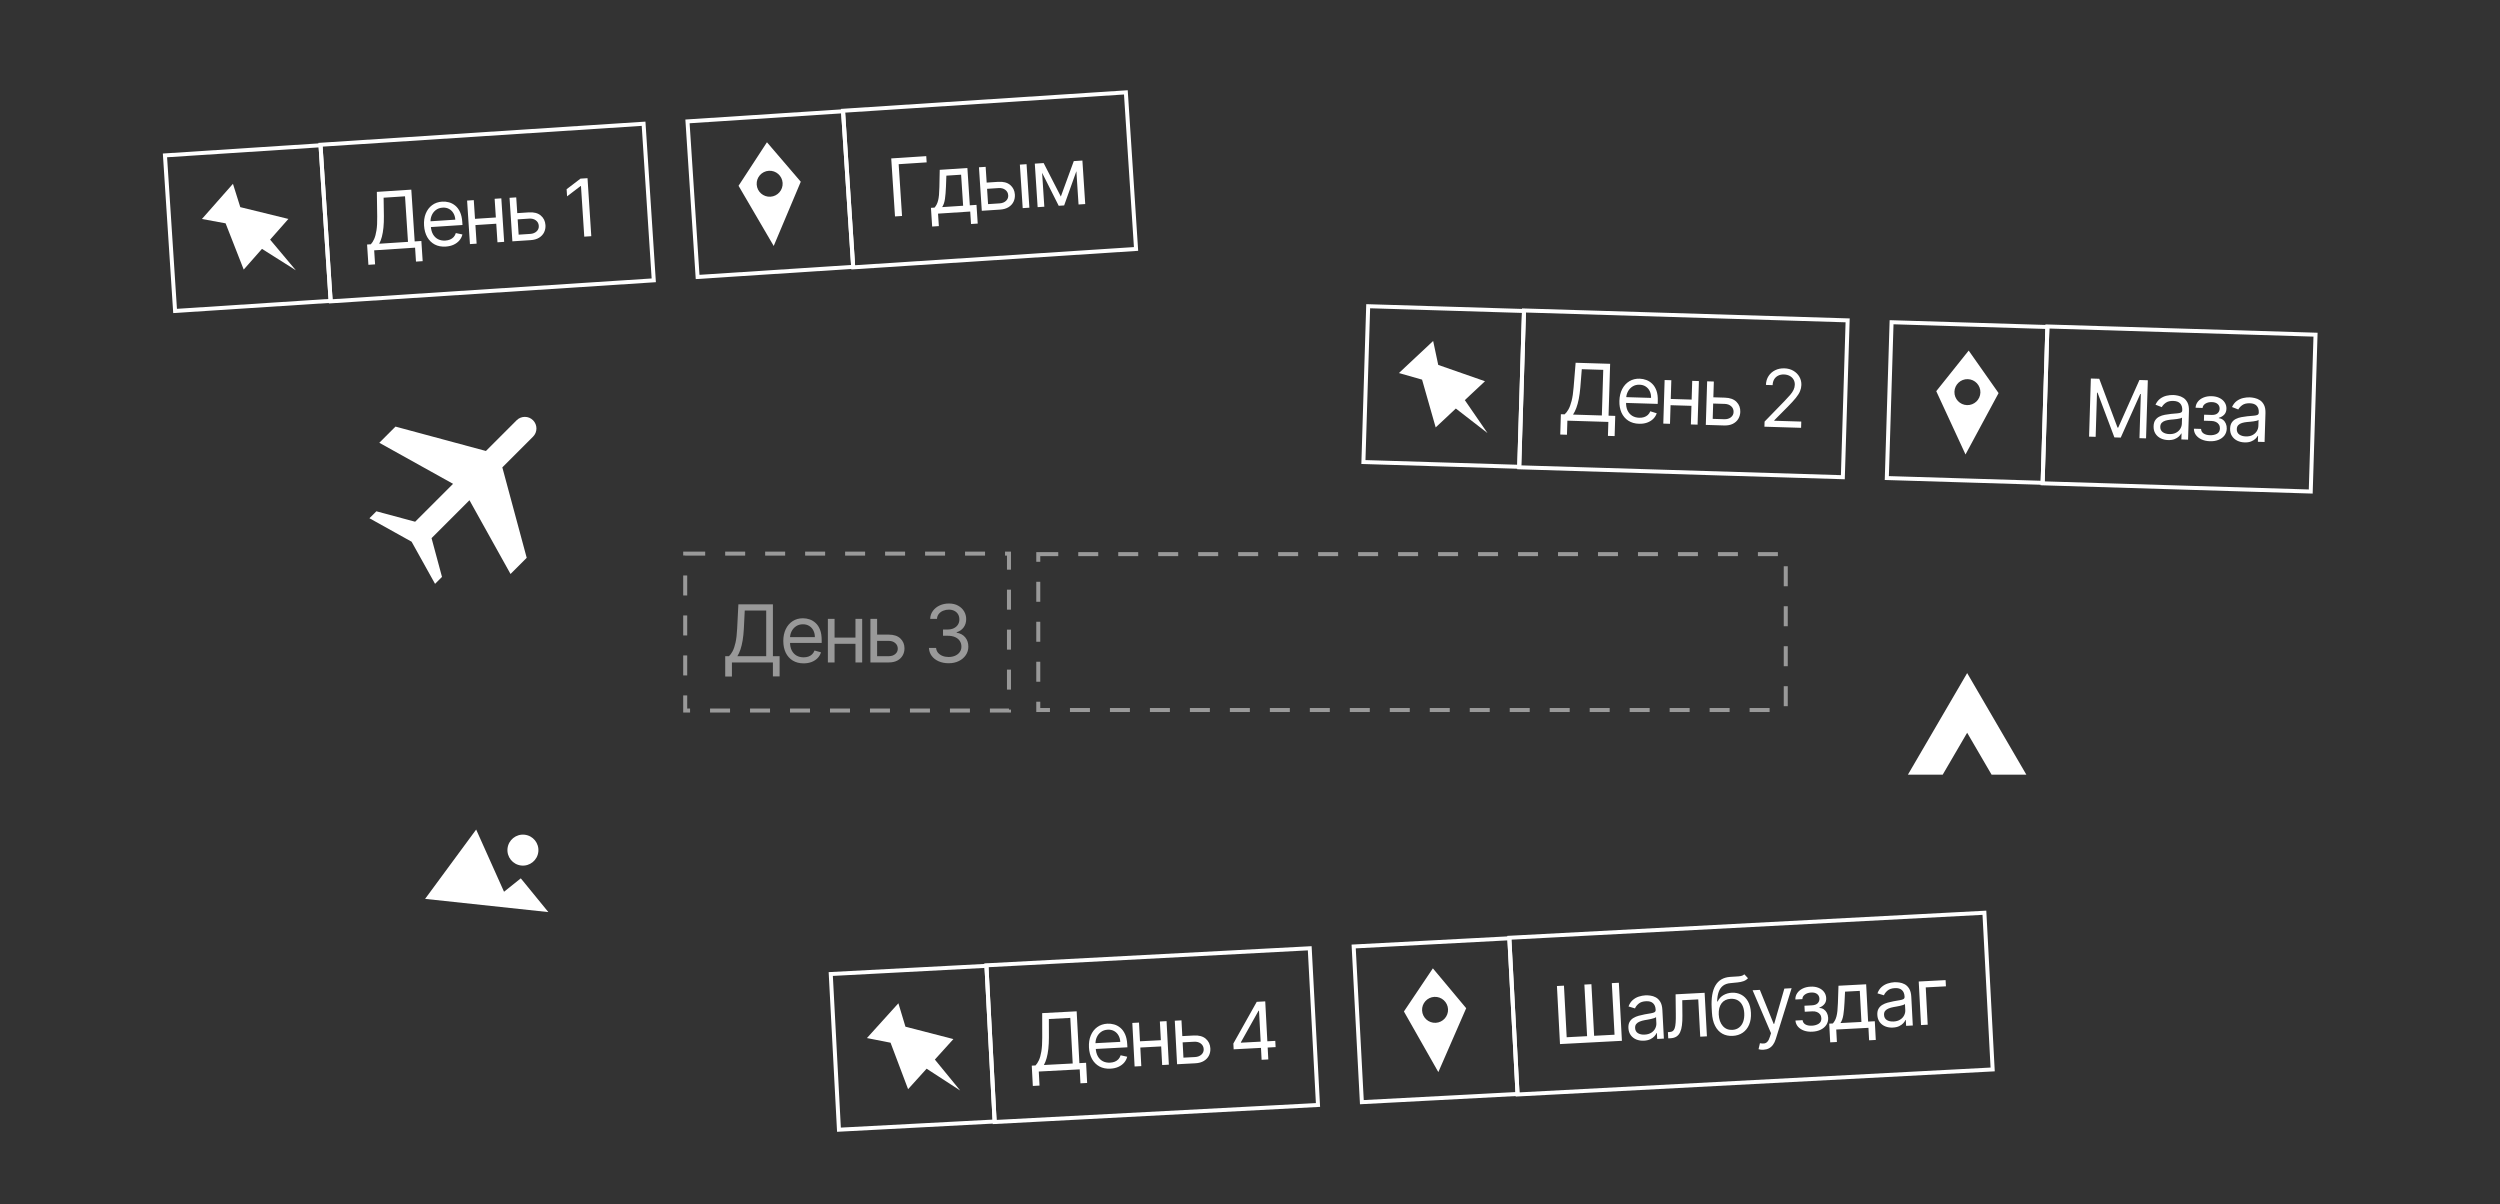 <?xml version="1.0" encoding="UTF-8"?> <svg xmlns="http://www.w3.org/2000/svg" width="494" height="238" viewBox="0 0 494 238" fill="none"><rect x="0" y="0" width="494" height="238" fill="#333333" stroke="none"/><rect x="135.395" y="109.395" width="63.978" height="31.007" stroke="white" stroke-opacity="0.5" stroke-width="0.79" stroke-dasharray="3.95 3.95"></rect><path d="M143.303 133.681V129.664H144.043C144.297 129.433 144.537 129.105 144.761 128.683C144.989 128.256 145.182 127.688 145.339 126.977C145.5 126.263 145.606 125.356 145.659 124.257L145.905 119.41H152.727V129.664H154.051V133.659H152.727V130.899H144.626V133.681H143.303ZM145.704 129.664H151.403V120.644H147.162L146.983 124.257C146.938 125.094 146.859 125.854 146.747 126.534C146.635 127.211 146.491 127.811 146.315 128.335C146.139 128.855 145.935 129.298 145.704 129.664ZM158.796 131.078C157.966 131.078 157.25 130.895 156.648 130.528C156.049 130.158 155.588 129.642 155.262 128.98C154.941 128.314 154.78 127.54 154.78 126.658C154.78 125.775 154.941 124.997 155.262 124.324C155.588 123.647 156.04 123.12 156.62 122.742C157.203 122.36 157.884 122.17 158.662 122.17C159.111 122.17 159.554 122.245 159.991 122.394C160.429 122.544 160.827 122.787 161.186 123.123C161.545 123.456 161.831 123.898 162.044 124.447C162.258 124.997 162.364 125.674 162.364 126.478V127.039H155.722V125.895H161.018C161.018 125.408 160.921 124.975 160.726 124.593C160.535 124.212 160.262 123.911 159.907 123.69C159.556 123.469 159.14 123.359 158.662 123.359C158.134 123.359 157.678 123.49 157.293 123.752C156.912 124.01 156.618 124.346 156.412 124.761C156.207 125.177 156.104 125.622 156.104 126.097V126.86C156.104 127.51 156.216 128.062 156.44 128.514C156.668 128.963 156.984 129.305 157.388 129.541C157.792 129.773 158.262 129.889 158.796 129.889C159.144 129.889 159.458 129.84 159.739 129.743C160.023 129.642 160.268 129.492 160.474 129.294C160.679 129.092 160.838 128.842 160.951 128.542L162.23 128.901C162.095 129.335 161.869 129.717 161.551 130.046C161.233 130.371 160.84 130.626 160.373 130.809C159.905 130.988 159.38 131.078 158.796 131.078ZM169.355 125.984V127.219H164.598V125.984H169.355ZM164.912 122.282V130.899H163.588V122.282H164.912ZM170.365 122.282V130.899H169.041V122.282H170.365ZM173.137 125.401H175.606C176.615 125.401 177.388 125.657 177.922 126.17C178.457 126.682 178.725 127.331 178.725 128.116C178.725 128.632 178.605 129.102 178.366 129.524C178.126 129.943 177.775 130.278 177.311 130.528C176.847 130.775 176.279 130.899 175.606 130.899H171.993V122.282H173.317V129.664H175.606C176.129 129.664 176.559 129.526 176.896 129.249C177.232 128.973 177.401 128.617 177.401 128.183C177.401 127.727 177.232 127.355 176.896 127.067C176.559 126.779 176.129 126.635 175.606 126.635H173.137V125.401ZM187.463 131.056C186.722 131.056 186.062 130.928 185.482 130.674C184.906 130.42 184.448 130.066 184.108 129.614C183.771 129.158 183.588 128.628 183.558 128.026H184.972C185.002 128.397 185.129 128.716 185.353 128.986C185.578 129.251 185.871 129.457 186.234 129.603C186.597 129.749 186.999 129.821 187.44 129.821C187.934 129.821 188.371 129.735 188.753 129.563C189.134 129.391 189.433 129.152 189.65 128.845C189.867 128.539 189.976 128.183 189.976 127.78C189.976 127.357 189.871 126.985 189.662 126.663C189.452 126.338 189.146 126.084 188.742 125.9C188.338 125.717 187.844 125.625 187.261 125.625H186.341V124.391H187.261C187.717 124.391 188.117 124.309 188.461 124.144C188.809 123.98 189.08 123.748 189.275 123.449C189.473 123.15 189.572 122.798 189.572 122.394C189.572 122.005 189.486 121.667 189.314 121.379C189.142 121.091 188.899 120.866 188.585 120.706C188.274 120.545 187.908 120.464 187.485 120.464C187.089 120.464 186.715 120.537 186.363 120.683C186.015 120.825 185.731 121.033 185.51 121.306C185.29 121.575 185.17 121.9 185.151 122.282H183.805C183.827 121.68 184.009 121.153 184.349 120.7C184.689 120.244 185.135 119.888 185.684 119.634C186.238 119.38 186.846 119.253 187.507 119.253C188.218 119.253 188.828 119.397 189.336 119.685C189.845 119.969 190.236 120.345 190.509 120.812C190.782 121.28 190.918 121.785 190.918 122.327C190.918 122.974 190.748 123.525 190.408 123.982C190.071 124.438 189.613 124.754 189.033 124.93V125.02C189.759 125.139 190.325 125.448 190.733 125.945C191.141 126.439 191.345 127.05 191.345 127.78C191.345 128.404 191.174 128.965 190.834 129.462C190.497 129.956 190.037 130.345 189.454 130.629C188.871 130.914 188.207 131.056 187.463 131.056Z" fill="white" fill-opacity="0.5"></path><rect x="205.163" y="109.496" width="147.703" height="30.804" stroke="white" stroke-opacity="0.5" stroke-width="0.79" stroke-dasharray="3.95 3.95"></rect><rect x="32.596" y="30.706" width="30.804" height="30.804" transform="rotate(-3.722 32.596 30.706)" stroke="white" stroke-width="0.79"></rect><path d="M58.455 53.406L51.767 49.176L48.158 53.271L44.579 44.131L39.9 43.27L42.917 39.85L42.936 39.828L46.031 36.319L47.481 40.931L56.987 43.261L53.375 47.354L58.455 53.406Z" fill="white"></path><rect x="63.328" y="28.605" width="63.978" height="31.007" transform="rotate(-3.722 63.328 28.605)" stroke="white" stroke-width="0.79"></rect><path d="M72.796 52.326L72.535 48.318L73.274 48.27C73.513 48.022 73.731 47.68 73.927 47.244C74.127 46.803 74.282 46.224 74.393 45.504C74.507 44.781 74.555 43.869 74.535 42.769L74.467 37.916L81.274 37.473L81.94 47.706L83.261 47.62L83.52 51.606L82.199 51.692L82.02 48.938L73.937 49.464L74.117 52.24L72.796 52.326ZM74.931 48.162L80.619 47.792L80.033 38.791L75.801 39.066L75.856 42.683C75.866 43.522 75.837 44.284 75.769 44.971C75.701 45.654 75.597 46.262 75.455 46.796C75.314 47.326 75.139 47.781 74.931 48.162ZM88.088 48.723C87.26 48.777 86.533 48.64 85.909 48.314C85.287 47.983 84.793 47.498 84.425 46.859C84.061 46.215 83.851 45.453 83.793 44.572C83.736 43.692 83.846 42.905 84.123 42.212C84.404 41.516 84.821 40.96 85.375 40.545C85.933 40.127 86.599 39.892 87.376 39.842C87.823 39.813 88.271 39.859 88.717 39.98C89.163 40.1 89.576 40.317 89.957 40.63C90.337 40.939 90.651 41.36 90.899 41.895C91.147 42.43 91.298 43.098 91.35 43.901L91.386 44.461L84.758 44.892L84.684 43.75L89.969 43.406C89.937 42.921 89.812 42.494 89.593 42.126C89.378 41.758 89.086 41.475 88.717 41.278C88.352 41.081 87.931 40.998 87.453 41.029C86.927 41.063 86.48 41.223 86.112 41.51C85.749 41.792 85.478 42.147 85.299 42.574C85.121 43.002 85.047 43.453 85.078 43.927L85.127 44.688C85.17 45.337 85.317 45.88 85.571 46.318C85.828 46.751 86.165 47.071 86.584 47.28C87.002 47.486 87.478 47.571 88.011 47.536C88.358 47.513 88.669 47.444 88.942 47.329C89.219 47.21 89.454 47.045 89.646 46.834C89.838 46.619 89.981 46.358 90.073 46.053L91.373 46.328C91.267 46.77 91.066 47.165 90.77 47.514C90.474 47.859 90.099 48.139 89.644 48.352C89.189 48.561 88.671 48.685 88.088 48.723ZM98.294 42.954L98.374 44.186L93.627 44.495L93.547 43.263L98.294 42.954ZM93.62 39.548L94.18 48.147L92.859 48.233L92.299 39.634L93.62 39.548ZM99.061 39.194L99.621 47.792L98.3 47.879L97.74 39.28L99.061 39.194ZM102.03 42.127L104.493 41.966C105.501 41.901 106.288 42.106 106.855 42.583C107.422 43.059 107.731 43.69 107.782 44.473C107.816 44.988 107.727 45.464 107.515 45.902C107.304 46.335 106.975 46.692 106.528 46.972C106.081 47.248 105.522 47.409 104.85 47.452L101.245 47.687L100.686 39.088L102.007 39.002L102.486 46.369L104.77 46.221C105.293 46.187 105.713 46.021 106.031 45.723C106.349 45.425 106.494 45.059 106.465 44.626C106.436 44.171 106.244 43.811 105.889 43.545C105.535 43.28 105.096 43.164 104.574 43.198L102.11 43.358L102.03 42.127ZM116.093 35.208L116.839 46.672L115.451 46.763L114.8 36.754L114.732 36.758L112.054 38.798L111.963 37.388L114.705 35.298L116.093 35.208Z" fill="white"></path><rect x="135.848" y="23.988" width="30.804" height="30.804" transform="rotate(-3.722 135.848 23.988)" stroke="white" stroke-width="0.79"></rect><path d="M151.551 28.111L145.937 36.709L152.885 48.604L158.232 35.909L151.551 28.111ZM152.251 38.87C150.837 38.962 149.615 37.89 149.523 36.476C149.431 35.061 150.503 33.84 151.918 33.748C153.333 33.656 154.554 34.728 154.646 36.142C154.738 37.557 153.666 38.778 152.251 38.87Z" fill="white"></path><rect x="166.581" y="21.887" width="56.007" height="31.007" transform="rotate(-3.722 166.581 21.887)" stroke="white" stroke-width="0.79"></rect><path d="M183.026 30.853L183.107 32.084L177.576 32.444L178.242 42.677L176.853 42.768L176.107 31.303L183.026 30.853ZM184.195 44.764L183.955 41.069L184.672 41.022C184.835 40.828 184.973 40.62 185.086 40.399C185.199 40.178 185.293 39.919 185.367 39.622C185.445 39.321 185.504 38.957 185.544 38.531C185.583 38.102 185.61 37.584 185.623 36.98L185.692 33.558L191.156 33.202L191.635 40.569L192.956 40.483L193.197 44.178L191.876 44.264L191.715 41.801L185.356 42.215L185.516 44.678L184.195 44.764ZM186.172 40.925L190.314 40.655L189.915 34.52L187.004 34.709L186.922 36.896C186.887 37.801 186.822 38.594 186.728 39.275C186.633 39.956 186.448 40.506 186.172 40.925ZM194.787 36.092L197.25 35.931C198.258 35.866 199.045 36.071 199.612 36.548C200.179 37.025 200.488 37.655 200.539 38.438C200.572 38.953 200.483 39.429 200.272 39.867C200.06 40.3 199.731 40.657 199.285 40.937C198.838 41.214 198.279 41.374 197.607 41.417L194.002 41.652L193.443 33.053L194.764 32.968L195.243 40.334L197.527 40.186C198.049 40.152 198.47 39.986 198.787 39.688C199.105 39.39 199.25 39.024 199.222 38.592C199.192 38.136 199 37.776 198.646 37.51C198.291 37.245 197.853 37.129 197.33 37.163L194.867 37.323L194.787 36.092ZM202.085 41.126L201.526 32.528L202.847 32.442L203.406 41.04L202.085 41.126ZM209.622 38.837L212.18 31.834L213.434 31.753L210.276 40.593L209.201 40.663L204.992 32.302L206.224 32.222L209.622 38.837ZM205.798 32.25L206.358 40.848L205.037 40.934L204.477 32.336L205.798 32.25ZM213.12 40.408L212.561 31.81L213.882 31.724L214.441 40.322L213.12 40.408Z" fill="white"></path><rect x="270.352" y="60.508" width="30.804" height="30.804" transform="rotate(1.752 270.352 60.508)" stroke="white" stroke-width="0.79"></rect><path d="M293.927 85.572L287.674 80.724L283.69 84.456L281 75.016L276.424 73.712L279.753 70.596L279.775 70.575L283.191 67.377L284.194 72.107L293.434 75.333L289.448 79.063L293.927 85.572Z" fill="white"></path><rect x="301.145" y="61.349" width="63.978" height="31.007" transform="rotate(1.752 301.145 61.349)" stroke="white" stroke-width="0.79"></rect><path d="M308.306 85.865L308.429 81.85L309.169 81.873C309.43 81.649 309.68 81.329 309.917 80.914C310.158 80.495 310.368 79.932 310.546 79.227C310.729 78.518 310.863 77.615 310.949 76.517L311.344 71.68L318.162 71.889L317.849 82.138L319.172 82.179L319.05 86.171L317.727 86.131L317.811 83.372L309.714 83.124L309.629 85.906L308.306 85.865ZM310.829 81.924L316.526 82.098L316.801 73.082L312.562 72.952L312.273 76.558C312.202 77.394 312.1 78.15 311.967 78.827C311.835 79.5 311.672 80.096 311.481 80.614C311.289 81.128 311.072 81.565 310.829 81.924ZM323.872 83.737C323.043 83.712 322.332 83.507 321.742 83.122C321.155 82.734 320.709 82.204 320.404 81.532C320.103 80.857 319.966 80.078 319.993 79.196C320.02 78.314 320.204 77.541 320.546 76.878C320.892 76.211 321.361 75.698 321.952 75.338C322.546 74.975 323.233 74.805 324.01 74.829C324.459 74.843 324.899 74.931 325.332 75.094C325.765 75.257 326.156 75.512 326.504 75.859C326.853 76.203 327.125 76.653 327.322 77.209C327.518 77.765 327.604 78.445 327.579 79.248L327.562 79.809L320.923 79.606L320.958 78.462L326.251 78.624C326.266 78.138 326.182 77.701 325.999 77.314C325.821 76.927 325.557 76.618 325.208 76.386C324.864 76.155 324.452 76.032 323.974 76.018C323.447 76.001 322.987 76.118 322.594 76.368C322.204 76.615 321.901 76.942 321.682 77.351C321.464 77.759 321.348 78.201 321.333 78.676L321.31 79.438C321.29 80.089 321.385 80.643 321.596 81.103C321.81 81.558 322.115 81.91 322.512 82.158C322.909 82.402 323.374 82.532 323.909 82.548C324.256 82.559 324.572 82.52 324.855 82.431C325.142 82.339 325.392 82.197 325.603 82.005C325.815 81.81 325.982 81.564 326.103 81.269L327.37 81.666C327.223 82.096 326.985 82.47 326.657 82.79C326.329 83.105 325.929 83.347 325.456 83.516C324.983 83.681 324.456 83.755 323.872 83.737ZM334.582 78.969L334.544 80.202L329.789 80.057L329.827 78.823L334.582 78.969ZM330.254 75.132L329.991 83.745L328.667 83.704L328.931 75.092L330.254 75.132ZM335.704 75.299L335.441 83.911L334.118 83.871L334.381 75.258L335.704 75.299ZM338.38 78.501L340.847 78.577C341.856 78.608 342.621 78.887 343.139 79.416C343.658 79.944 343.906 80.601 343.882 81.386C343.866 81.902 343.732 82.367 343.48 82.782C343.228 83.194 342.866 83.517 342.395 83.754C341.924 83.986 341.352 84.092 340.679 84.072L337.068 83.961L337.332 75.349L338.655 75.389L338.429 82.768L340.717 82.838C341.24 82.854 341.674 82.729 342.019 82.463C342.364 82.196 342.543 81.846 342.556 81.413C342.57 80.957 342.413 80.579 342.086 80.281C341.758 79.983 341.333 79.826 340.809 79.81L338.342 79.735L338.38 78.501ZM348.65 84.315L348.681 83.306L352.599 79.273C353.058 78.8 353.438 78.389 353.736 78.039C354.035 77.685 354.259 77.352 354.407 77.038C354.559 76.721 354.64 76.387 354.651 76.035C354.663 75.632 354.577 75.279 354.391 74.978C354.21 74.677 353.955 74.441 353.627 74.27C353.299 74.099 352.928 74.007 352.513 73.995C352.072 73.981 351.684 74.061 351.35 74.234C351.019 74.403 350.759 74.648 350.57 74.968C350.384 75.288 350.284 75.666 350.271 76.104L348.948 76.063C348.968 75.39 349.142 74.804 349.467 74.305C349.793 73.807 350.228 73.423 350.771 73.156C351.318 72.888 351.926 72.764 352.595 72.785C353.268 72.805 353.86 72.966 354.371 73.266C354.882 73.566 355.277 73.961 355.558 74.453C355.839 74.944 355.97 75.485 355.952 76.075C355.939 76.498 355.85 76.908 355.684 77.307C355.522 77.703 355.247 78.141 354.858 78.624C354.473 79.102 353.941 79.684 353.261 80.371L350.597 83.05L350.595 83.14L355.933 83.303L355.895 84.537L348.65 84.315Z" fill="white"></path><rect x="373.775" y="63.672" width="30.804" height="30.804" transform="rotate(1.752 373.775 63.672)" stroke="white" stroke-width="0.79"></rect><path d="M389.012 69.274L382.603 77.297L388.384 89.801L394.919 77.674L389.012 69.274ZM388.683 80.051C387.266 80.008 386.152 78.824 386.196 77.407C386.239 75.99 387.423 74.876 388.84 74.92C390.257 74.963 391.37 76.147 391.327 77.564C391.283 78.981 390.1 80.094 388.683 80.051Z" fill="white"></path><rect x="404.567" y="64.512" width="53.007" height="31.007" transform="rotate(1.752 404.567 64.512)" stroke="white" stroke-width="0.79"></rect><path d="M413.152 74.794L414.812 74.845L418.423 84.496L418.557 84.501L422.751 75.088L424.411 75.139L424.06 86.622L422.759 86.582L423.026 77.858L422.914 77.854L419.058 86.469L417.802 86.431L414.48 77.596L414.368 77.593L414.101 86.317L412.801 86.278L413.152 74.794ZM428.407 86.957C427.861 86.94 427.369 86.823 426.931 86.603C426.492 86.38 426.148 86.069 425.899 85.668C425.649 85.264 425.533 84.781 425.55 84.221C425.565 83.727 425.675 83.33 425.878 83.03C426.082 82.725 426.349 82.49 426.68 82.325C427.011 82.159 427.373 82.039 427.769 81.965C428.168 81.887 428.568 81.829 428.969 81.788C429.495 81.737 429.921 81.7 430.247 81.676C430.577 81.649 430.818 81.594 430.97 81.513C431.126 81.432 431.207 81.284 431.214 81.071L431.215 81.026C431.232 80.473 431.094 80.039 430.8 79.723C430.511 79.407 430.061 79.24 429.452 79.222C428.82 79.202 428.321 79.325 427.953 79.591C427.586 79.857 427.325 80.144 427.169 80.454L425.927 79.967C426.167 79.45 426.479 79.052 426.862 78.772C427.248 78.488 427.666 78.295 428.114 78.193C428.566 78.087 429.009 78.041 429.443 78.054C429.719 78.062 430.036 78.106 430.393 78.184C430.754 78.259 431.099 78.402 431.429 78.614C431.763 78.826 432.036 79.14 432.248 79.554C432.46 79.968 432.555 80.517 432.534 81.202L432.361 86.876L431.037 86.835L431.073 85.669L431.006 85.667C430.91 85.851 430.755 86.047 430.539 86.253C430.323 86.46 430.039 86.633 429.687 86.772C429.335 86.911 428.908 86.972 428.407 86.957ZM428.645 85.775C429.169 85.791 429.613 85.701 429.978 85.507C430.347 85.312 430.628 85.055 430.821 84.736C431.018 84.416 431.122 84.077 431.133 83.718L431.17 82.507C431.112 82.572 430.987 82.63 430.794 82.68C430.606 82.727 430.387 82.767 430.139 82.801C429.895 82.831 429.657 82.857 429.424 82.88C429.195 82.899 429.01 82.916 428.867 82.93C428.522 82.965 428.198 83.028 427.896 83.119C427.598 83.208 427.354 83.348 427.165 83.54C426.979 83.729 426.882 83.992 426.871 84.328C426.857 84.788 427.017 85.141 427.35 85.387C427.686 85.629 428.118 85.758 428.645 85.775ZM433.516 84.711L434.929 84.754C434.947 85.144 435.113 85.445 435.428 85.656C435.748 85.868 436.167 85.982 436.686 85.998C437.217 86.014 437.675 85.92 438.059 85.715C438.443 85.506 438.643 85.156 438.658 84.666C438.667 84.379 438.603 84.126 438.468 83.909C438.332 83.688 438.137 83.513 437.883 83.386C437.629 83.258 437.326 83.189 436.975 83.178L435.494 83.133L435.531 81.944L437.011 81.99C437.538 82.006 437.931 81.898 438.188 81.666C438.45 81.435 438.586 81.14 438.597 80.781C438.609 80.396 438.482 80.083 438.216 79.843C437.95 79.599 437.567 79.47 437.066 79.454C436.562 79.439 436.138 79.54 435.794 79.758C435.451 79.972 435.264 80.256 435.235 80.611L433.844 80.568C433.873 80.105 434.028 79.7 434.308 79.353C434.588 79.003 434.963 78.734 435.433 78.546C435.903 78.354 436.436 78.268 437.035 78.286C437.64 78.305 438.162 78.427 438.6 78.654C439.043 78.877 439.38 79.174 439.611 79.543C439.847 79.91 439.958 80.321 439.944 80.777C439.929 81.263 439.781 81.651 439.499 81.942C439.217 82.233 438.868 82.436 438.453 82.55L438.45 82.64C438.775 82.672 439.054 82.785 439.288 82.98C439.525 83.17 439.706 83.417 439.832 83.72C439.957 84.02 440.015 84.349 440.004 84.708C439.988 85.231 439.833 85.683 439.541 86.063C439.249 86.439 438.855 86.727 438.359 86.925C437.863 87.119 437.301 87.207 436.673 87.188C436.063 87.169 435.52 87.053 435.044 86.84C434.568 86.624 434.194 86.333 433.92 85.97C433.651 85.602 433.516 85.183 433.516 84.711ZM443.528 87.42C442.982 87.403 442.49 87.285 442.051 87.066C441.613 86.843 441.269 86.531 441.019 86.131C440.77 85.726 440.653 85.244 440.67 84.683C440.686 84.19 440.795 83.793 440.999 83.492C441.203 83.188 441.47 82.953 441.8 82.787C442.131 82.621 442.494 82.501 442.889 82.427C443.288 82.35 443.688 82.291 444.09 82.251C444.615 82.2 445.041 82.162 445.367 82.138C445.697 82.111 445.939 82.057 446.091 81.975C446.247 81.894 446.328 81.747 446.334 81.534L446.336 81.489C446.353 80.936 446.214 80.501 445.921 80.186C445.631 79.87 445.182 79.703 444.572 79.684C443.941 79.665 443.441 79.788 443.074 80.053C442.707 80.319 442.445 80.607 442.29 80.916L441.048 80.429C441.288 79.913 441.599 79.514 441.982 79.234C442.369 78.951 442.786 78.758 443.235 78.655C443.687 78.549 444.13 78.503 444.563 78.516C444.84 78.525 445.157 78.568 445.513 78.647C445.874 78.721 446.22 78.865 446.55 79.077C446.884 79.289 447.157 79.602 447.369 80.016C447.58 80.431 447.676 80.98 447.655 81.664L447.481 87.338L446.158 87.298L446.194 86.132L446.126 86.13C446.031 86.314 445.875 86.509 445.659 86.716C445.444 86.923 445.16 87.095 444.807 87.234C444.455 87.373 444.029 87.435 443.528 87.42ZM443.766 86.237C444.289 86.253 444.733 86.164 445.099 85.969C445.467 85.775 445.748 85.518 445.942 85.198C446.138 84.879 446.242 84.539 446.253 84.18L446.29 82.969C446.232 83.035 446.107 83.093 445.915 83.143C445.726 83.19 445.508 83.23 445.26 83.263C445.016 83.293 444.777 83.32 444.545 83.343C444.316 83.362 444.13 83.378 443.988 83.393C443.642 83.427 443.319 83.49 443.016 83.582C442.718 83.67 442.474 83.811 442.285 84.003C442.1 84.192 442.002 84.454 441.992 84.791C441.978 85.251 442.137 85.604 442.47 85.85C442.807 86.092 443.239 86.221 443.766 86.237Z" fill="white"></path><rect x="164.157" y="192.467" width="30.804" height="30.804" transform="rotate(-3.015 164.157 192.467)" stroke="white" stroke-width="0.79"></rect><path d="M189.734 215.484L183.099 211.173L179.439 215.223L175.973 206.039L171.305 205.12L174.364 201.738L174.384 201.716L177.522 198.245L178.915 202.875L188.391 205.322L184.728 209.37L189.734 215.484Z" fill="white"></path><rect x="194.913" y="190.745" width="63.978" height="31.007" transform="rotate(-3.015 194.913 190.745)" stroke="white" stroke-width="0.79"></rect><path d="M204.087 214.582L203.876 210.571L204.615 210.532C204.857 210.287 205.079 209.948 205.281 209.514C205.486 209.076 205.648 208.498 205.768 207.78C205.891 207.059 205.95 206.147 205.944 205.047L205.936 200.193L212.748 199.835L213.287 210.075L214.609 210.005L214.819 213.994L213.497 214.064L213.352 211.308L205.263 211.734L205.409 214.512L204.087 214.582ZM206.273 210.445L211.965 210.145L211.491 201.137L207.255 201.36L207.266 204.977C207.265 205.816 207.227 206.578 207.151 207.264C207.074 207.946 206.962 208.553 206.814 209.085C206.666 209.613 206.486 210.066 206.273 210.445ZM219.422 211.168C218.593 211.211 217.869 211.066 217.248 210.732C216.631 210.393 216.143 209.902 215.783 209.258C215.427 208.61 215.225 207.846 215.179 206.964C215.133 206.083 215.252 205.298 215.538 204.609C215.827 203.916 216.251 203.365 216.81 202.958C217.373 202.546 218.043 202.32 218.819 202.279C219.268 202.255 219.714 202.306 220.159 202.433C220.604 202.559 221.014 202.781 221.391 203.098C221.767 203.412 222.075 203.837 222.317 204.375C222.559 204.913 222.701 205.583 222.743 206.386L222.773 206.947L216.14 207.296L216.08 206.153L221.368 205.875C221.343 205.389 221.223 204.961 221.008 204.59C220.798 204.219 220.509 203.933 220.143 203.731C219.78 203.529 219.36 203.441 218.882 203.466C218.355 203.494 217.907 203.649 217.536 203.93C217.168 204.208 216.893 204.56 216.709 204.985C216.526 205.411 216.447 205.86 216.471 206.335L216.512 207.097C216.546 207.746 216.687 208.291 216.935 208.731C217.186 209.168 217.52 209.493 217.936 209.707C218.351 209.917 218.826 210.008 219.36 209.98C219.707 209.962 220.018 209.897 220.293 209.785C220.572 209.669 220.809 209.507 221.004 209.298C221.198 209.085 221.344 208.827 221.44 208.522L222.736 208.813C222.625 209.254 222.419 209.647 222.119 209.992C221.818 210.334 221.44 210.608 220.982 210.816C220.525 211.02 220.005 211.137 219.422 211.168ZM229.699 205.526L229.764 206.758L225.013 207.008L224.948 205.776L229.699 205.526ZM225.067 202.062L225.52 210.667L224.198 210.736L223.745 202.132L225.067 202.062ZM230.512 201.775L230.965 210.38L229.643 210.45L229.19 201.845L230.512 201.775ZM233.445 204.744L235.91 204.614C236.918 204.561 237.703 204.776 238.264 205.26C238.825 205.743 239.126 206.377 239.167 207.162C239.194 207.677 239.1 208.152 238.883 208.587C238.666 209.017 238.332 209.37 237.882 209.645C237.432 209.916 236.871 210.069 236.199 210.104L232.591 210.294L232.138 201.69L233.46 201.62L233.848 208.992L236.134 208.872C236.657 208.844 237.079 208.683 237.401 208.389C237.722 208.095 237.871 207.732 237.849 207.298C237.825 206.843 237.637 206.48 237.286 206.21C236.935 205.94 236.497 205.819 235.975 205.847L233.51 205.977L233.445 204.744ZM243.77 207.346L243.71 206.203L248.332 197.961L249.161 197.917L249.254 199.687L248.694 199.717L245.202 205.945L245.207 206.035L251.996 205.677L252.061 206.909L243.77 207.346ZM249.294 209.415L249.152 206.714L249.124 206.182L248.69 197.942L250.012 197.872L250.616 209.345L249.294 209.415Z" fill="white"></path><rect x="267.484" y="187.025" width="30.804" height="30.804" transform="rotate(-3.015 267.484 187.025)" stroke="white" stroke-width="0.79"></rect><path d="M283.135 191.342L277.415 199.869L284.215 211.849L289.719 199.221L283.135 191.342ZM283.702 202.108C282.287 202.183 281.079 201.096 281.004 199.68C280.929 198.264 282.017 197.056 283.432 196.982C284.848 196.907 286.056 197.994 286.13 199.41C286.205 200.826 285.118 202.034 283.702 202.108Z" fill="white"></path><rect x="298.241" y="185.303" width="94.007" height="31.007" transform="rotate(-3.015 298.241 185.303)" stroke="white" stroke-width="0.79"></rect><path d="M307.65 194.836L309.039 194.763L309.576 204.959L313.61 204.746L313.073 194.551L314.462 194.478L314.999 204.673L319.032 204.461L318.495 194.265L319.885 194.192L320.489 205.665L308.254 206.309L307.65 194.836ZM324.849 205.638C324.304 205.666 323.804 205.59 323.348 205.408C322.893 205.222 322.524 204.94 322.242 204.561C321.96 204.179 321.804 203.708 321.775 203.148C321.749 202.655 321.825 202.25 322.003 201.934C322.181 201.614 322.427 201.357 322.743 201.165C323.059 200.972 323.41 200.822 323.798 200.716C324.189 200.605 324.583 200.513 324.98 200.44C325.499 200.345 325.92 200.273 326.244 200.222C326.57 200.167 326.806 200.093 326.951 199.999C327.1 199.905 327.168 199.752 327.157 199.539L327.155 199.494C327.126 198.941 326.952 198.52 326.633 198.23C326.318 197.939 325.856 197.81 325.248 197.842C324.616 197.875 324.129 198.039 323.785 198.335C323.441 198.63 323.204 198.938 323.075 199.26L321.797 198.877C321.993 198.343 322.271 197.92 322.629 197.609C322.99 197.294 323.39 197.067 323.829 196.928C324.271 196.785 324.708 196.702 325.141 196.679C325.418 196.664 325.737 196.681 326.099 196.73C326.465 196.774 326.821 196.888 327.168 197.072C327.518 197.256 327.816 197.546 328.062 197.941C328.307 198.336 328.448 198.875 328.484 199.559L328.782 205.228L327.46 205.298L327.399 204.133L327.332 204.136C327.252 204.328 327.113 204.535 326.915 204.759C326.717 204.983 326.449 205.179 326.109 205.346C325.77 205.514 325.35 205.611 324.849 205.638ZM324.988 204.439C325.511 204.412 325.946 204.286 326.294 204.062C326.646 203.837 326.904 203.558 327.07 203.223C327.24 202.888 327.315 202.542 327.296 202.183L327.233 200.973C327.18 201.043 327.06 201.111 326.873 201.177C326.689 201.239 326.474 201.298 326.23 201.352C325.989 201.402 325.754 201.448 325.524 201.49C325.298 201.528 325.114 201.56 324.973 201.586C324.632 201.649 324.314 201.739 324.021 201.856C323.731 201.968 323.5 202.128 323.327 202.336C323.158 202.54 323.082 202.809 323.1 203.146C323.124 203.605 323.313 203.943 323.665 204.161C324.021 204.374 324.462 204.467 324.988 204.439ZM329.645 205.183L329.58 203.95L329.894 203.934C330.151 203.92 330.363 203.858 330.53 203.749C330.696 203.635 330.825 203.447 330.916 203.183C331.01 202.916 331.073 202.55 331.105 202.084C331.14 201.614 331.152 201.018 331.14 200.295L331.096 196.478L336.833 196.176L337.286 204.78L335.964 204.85L335.576 197.478L332.416 197.644L332.443 200.721C332.451 201.428 332.42 202.054 332.351 202.597C332.286 203.136 332.166 203.591 331.991 203.964C331.819 204.336 331.58 204.622 331.272 204.822C330.964 205.021 330.571 205.134 330.093 205.159L329.645 205.183ZM344.686 192.526L345.401 193.298C345.153 193.565 344.86 193.759 344.521 193.878C344.183 193.997 343.798 194.079 343.366 194.124C342.934 194.169 342.453 194.217 341.924 194.267C341.328 194.321 340.84 194.493 340.462 194.782C340.084 195.072 339.802 195.476 339.616 195.995C339.43 196.514 339.327 197.145 339.306 197.888L339.418 197.882C339.681 197.329 340.063 196.912 340.565 196.631C341.067 196.35 341.613 196.193 342.204 196.162C342.876 196.127 343.489 196.252 344.043 196.537C344.598 196.823 345.048 197.265 345.394 197.865C345.74 198.465 345.937 199.216 345.985 200.12C346.032 201.02 345.912 201.806 345.626 202.476C345.343 203.146 344.923 203.674 344.367 204.059C343.814 204.44 343.152 204.651 342.383 204.692C341.614 204.732 340.93 204.586 340.332 204.255C339.734 203.919 339.255 203.401 338.897 202.701C338.537 201.997 338.33 201.115 338.274 200.054L338.226 199.136C338.125 197.22 338.373 195.75 338.971 194.726C339.572 193.702 340.528 193.139 341.837 193.036C342.299 192.997 342.711 192.971 343.074 192.959C343.437 192.948 343.751 192.914 344.018 192.859C344.285 192.804 344.508 192.693 344.686 192.526ZM342.321 203.504C342.84 203.477 343.279 203.322 343.639 203.041C344.002 202.76 344.272 202.377 344.449 201.892C344.625 201.403 344.697 200.836 344.663 200.19C344.63 199.562 344.499 199.034 344.27 198.604C344.045 198.174 343.738 197.853 343.349 197.641C342.959 197.43 342.501 197.338 341.975 197.365C341.59 197.386 341.248 197.469 340.949 197.616C340.649 197.763 340.398 197.969 340.195 198.234C339.992 198.5 339.84 198.819 339.74 199.191C339.643 199.563 339.604 199.984 339.621 200.455C339.672 201.419 339.938 202.178 340.421 202.733C340.903 203.288 341.536 203.545 342.321 203.504ZM348.46 207.427C348.236 207.439 348.036 207.431 347.858 207.403C347.681 207.379 347.558 207.351 347.489 207.321L347.763 206.138C348.089 206.204 348.374 206.219 348.62 206.183C348.865 206.148 349.078 206.026 349.258 205.818C349.442 205.614 349.602 205.289 349.74 204.843L349.951 204.158L346.314 195.676L347.748 195.601L350.484 202.333L350.574 202.328L352.588 195.346L354.022 195.27L350.889 205.322C350.748 205.775 350.564 206.154 350.336 206.458C350.109 206.766 349.839 206.999 349.525 207.158C349.215 207.317 348.86 207.406 348.46 207.427ZM354.778 201.657L356.19 201.583C356.24 201.969 356.431 202.255 356.763 202.44C357.098 202.625 357.526 202.703 358.045 202.676C358.575 202.648 359.023 202.516 359.389 202.279C359.755 202.039 359.925 201.674 359.899 201.185C359.884 200.897 359.799 200.651 359.646 200.446C359.493 200.236 359.284 200.079 359.02 199.973C358.756 199.867 358.449 199.823 358.098 199.842L356.619 199.92L356.556 198.732L358.035 198.654C358.562 198.626 358.944 198.486 359.182 198.234C359.423 197.982 359.534 197.676 359.515 197.318C359.495 196.933 359.343 196.632 359.058 196.415C358.773 196.194 358.38 196.097 357.879 196.123C357.375 196.15 356.961 196.286 356.637 196.531C356.313 196.773 356.151 197.072 356.151 197.428L354.761 197.501C354.752 197.037 354.872 196.621 355.122 196.252C355.372 195.879 355.724 195.58 356.176 195.353C356.628 195.124 357.153 194.993 357.751 194.962C358.356 194.93 358.886 195.009 359.342 195.198C359.801 195.384 360.162 195.651 360.423 196C360.689 196.346 360.833 196.747 360.857 197.202C360.883 197.688 360.767 198.087 360.51 198.4C360.254 198.713 359.923 198.944 359.519 199.093L359.524 199.182C359.85 199.188 360.137 199.277 360.386 199.452C360.638 199.622 360.84 199.853 360.99 200.144C361.14 200.432 361.224 200.756 361.243 201.114C361.271 201.637 361.155 202.1 360.895 202.503C360.635 202.903 360.266 203.222 359.788 203.46C359.31 203.695 358.757 203.829 358.13 203.862C357.521 203.894 356.971 203.824 356.478 203.652C355.986 203.475 355.589 203.217 355.286 202.877C354.987 202.534 354.818 202.127 354.778 201.657ZM361.649 205.969L361.454 202.272L362.171 202.234C362.337 202.042 362.478 201.836 362.594 201.616C362.709 201.397 362.806 201.139 362.884 200.842C362.966 200.542 363.029 200.179 363.074 199.754C363.119 199.325 363.152 198.808 363.172 198.204L363.284 194.782L368.752 194.495L369.14 201.867L370.462 201.797L370.657 205.494L369.335 205.564L369.205 203.099L362.841 203.434L362.971 205.899L361.649 205.969ZM363.673 202.155L367.818 201.936L367.495 195.797L364.582 195.95L364.472 198.135C364.426 199.04 364.352 199.833 364.249 200.512C364.146 201.192 363.954 201.739 363.673 202.155ZM374.036 203.047C373.491 203.076 372.99 202.999 372.535 202.817C372.08 202.631 371.711 202.349 371.429 201.971C371.147 201.589 370.991 201.118 370.961 200.557C370.935 200.064 371.011 199.66 371.189 199.343C371.367 199.023 371.614 198.767 371.93 198.574C372.245 198.381 372.597 198.232 372.985 198.125C373.376 198.015 373.77 197.923 374.167 197.85C374.686 197.755 375.107 197.682 375.43 197.631C375.757 197.577 375.993 197.502 376.138 197.409C376.286 197.315 376.355 197.161 376.344 196.948L376.341 196.904C376.312 196.351 376.138 195.929 375.82 195.639C375.505 195.349 375.043 195.219 374.434 195.251C373.803 195.285 373.316 195.449 372.972 195.744C372.628 196.039 372.391 196.348 372.262 196.669L370.983 196.287C371.18 195.752 371.457 195.329 371.815 195.019C372.177 194.704 372.577 194.477 373.015 194.337C373.457 194.194 373.895 194.111 374.328 194.088C374.604 194.074 374.924 194.091 375.286 194.139C375.651 194.184 376.007 194.298 376.354 194.482C376.705 194.666 377.003 194.955 377.248 195.35C377.494 195.746 377.635 196.285 377.671 196.968L377.969 202.638L376.647 202.707L376.586 201.542L376.518 201.546C376.439 201.737 376.3 201.945 376.102 202.169C375.904 202.392 375.635 202.588 375.296 202.756C374.956 202.924 374.536 203.021 374.036 203.047ZM374.175 201.849C374.698 201.821 375.133 201.695 375.481 201.471C375.832 201.247 376.091 200.967 376.257 200.632C376.426 200.298 376.502 199.951 376.483 199.593L376.419 198.383C376.367 198.453 376.247 198.521 376.059 198.587C375.875 198.649 375.661 198.707 375.417 198.761C375.176 198.811 374.941 198.857 374.711 198.899C374.484 198.938 374.301 198.97 374.16 198.996C373.818 199.059 373.501 199.149 373.208 199.265C372.918 199.378 372.686 199.538 372.514 199.745C372.345 199.949 372.269 200.219 372.287 200.555C372.311 201.014 372.499 201.353 372.851 201.57C373.207 201.784 373.648 201.876 374.175 201.849ZM384.451 193.668L384.516 194.9L380.527 195.11L380.915 202.482L379.593 202.552L379.14 193.947L384.451 193.668Z" fill="white"></path><path d="M108.354 180.229L84 177.618L94.089 163.918L99.596 176.211L102.911 173.56L108.354 180.229Z" fill="white"></path><path d="M106.374 168.31C106.555 166.628 105.338 165.119 103.657 164.939C101.975 164.759 100.466 165.976 100.286 167.657C100.106 169.338 101.323 170.847 103.004 171.028C104.685 171.208 106.194 169.991 106.374 168.31Z" fill="white"></path><path d="M400.411 153.08H393.54L388.709 144.791L383.876 153.08H377L388.712 133L400.411 153.08Z" fill="white"></path><path d="M89.524 95.603L82.032 103.094L74.373 101.031L73 102.403L81.332 107.041L85.965 115.369L87.338 113.996L85.274 106.337L92.766 98.845L100.881 113.422L104.078 110.225L99.26 92.356L105.329 86.286C106.224 85.392 106.224 83.942 105.329 83.044C104.882 82.597 104.295 82.371 103.708 82.375C103.121 82.375 102.534 82.597 102.087 83.044L96.018 89.113L78.148 84.295L74.951 87.492L89.528 95.607L89.524 95.603Z" fill="white"></path></svg> 